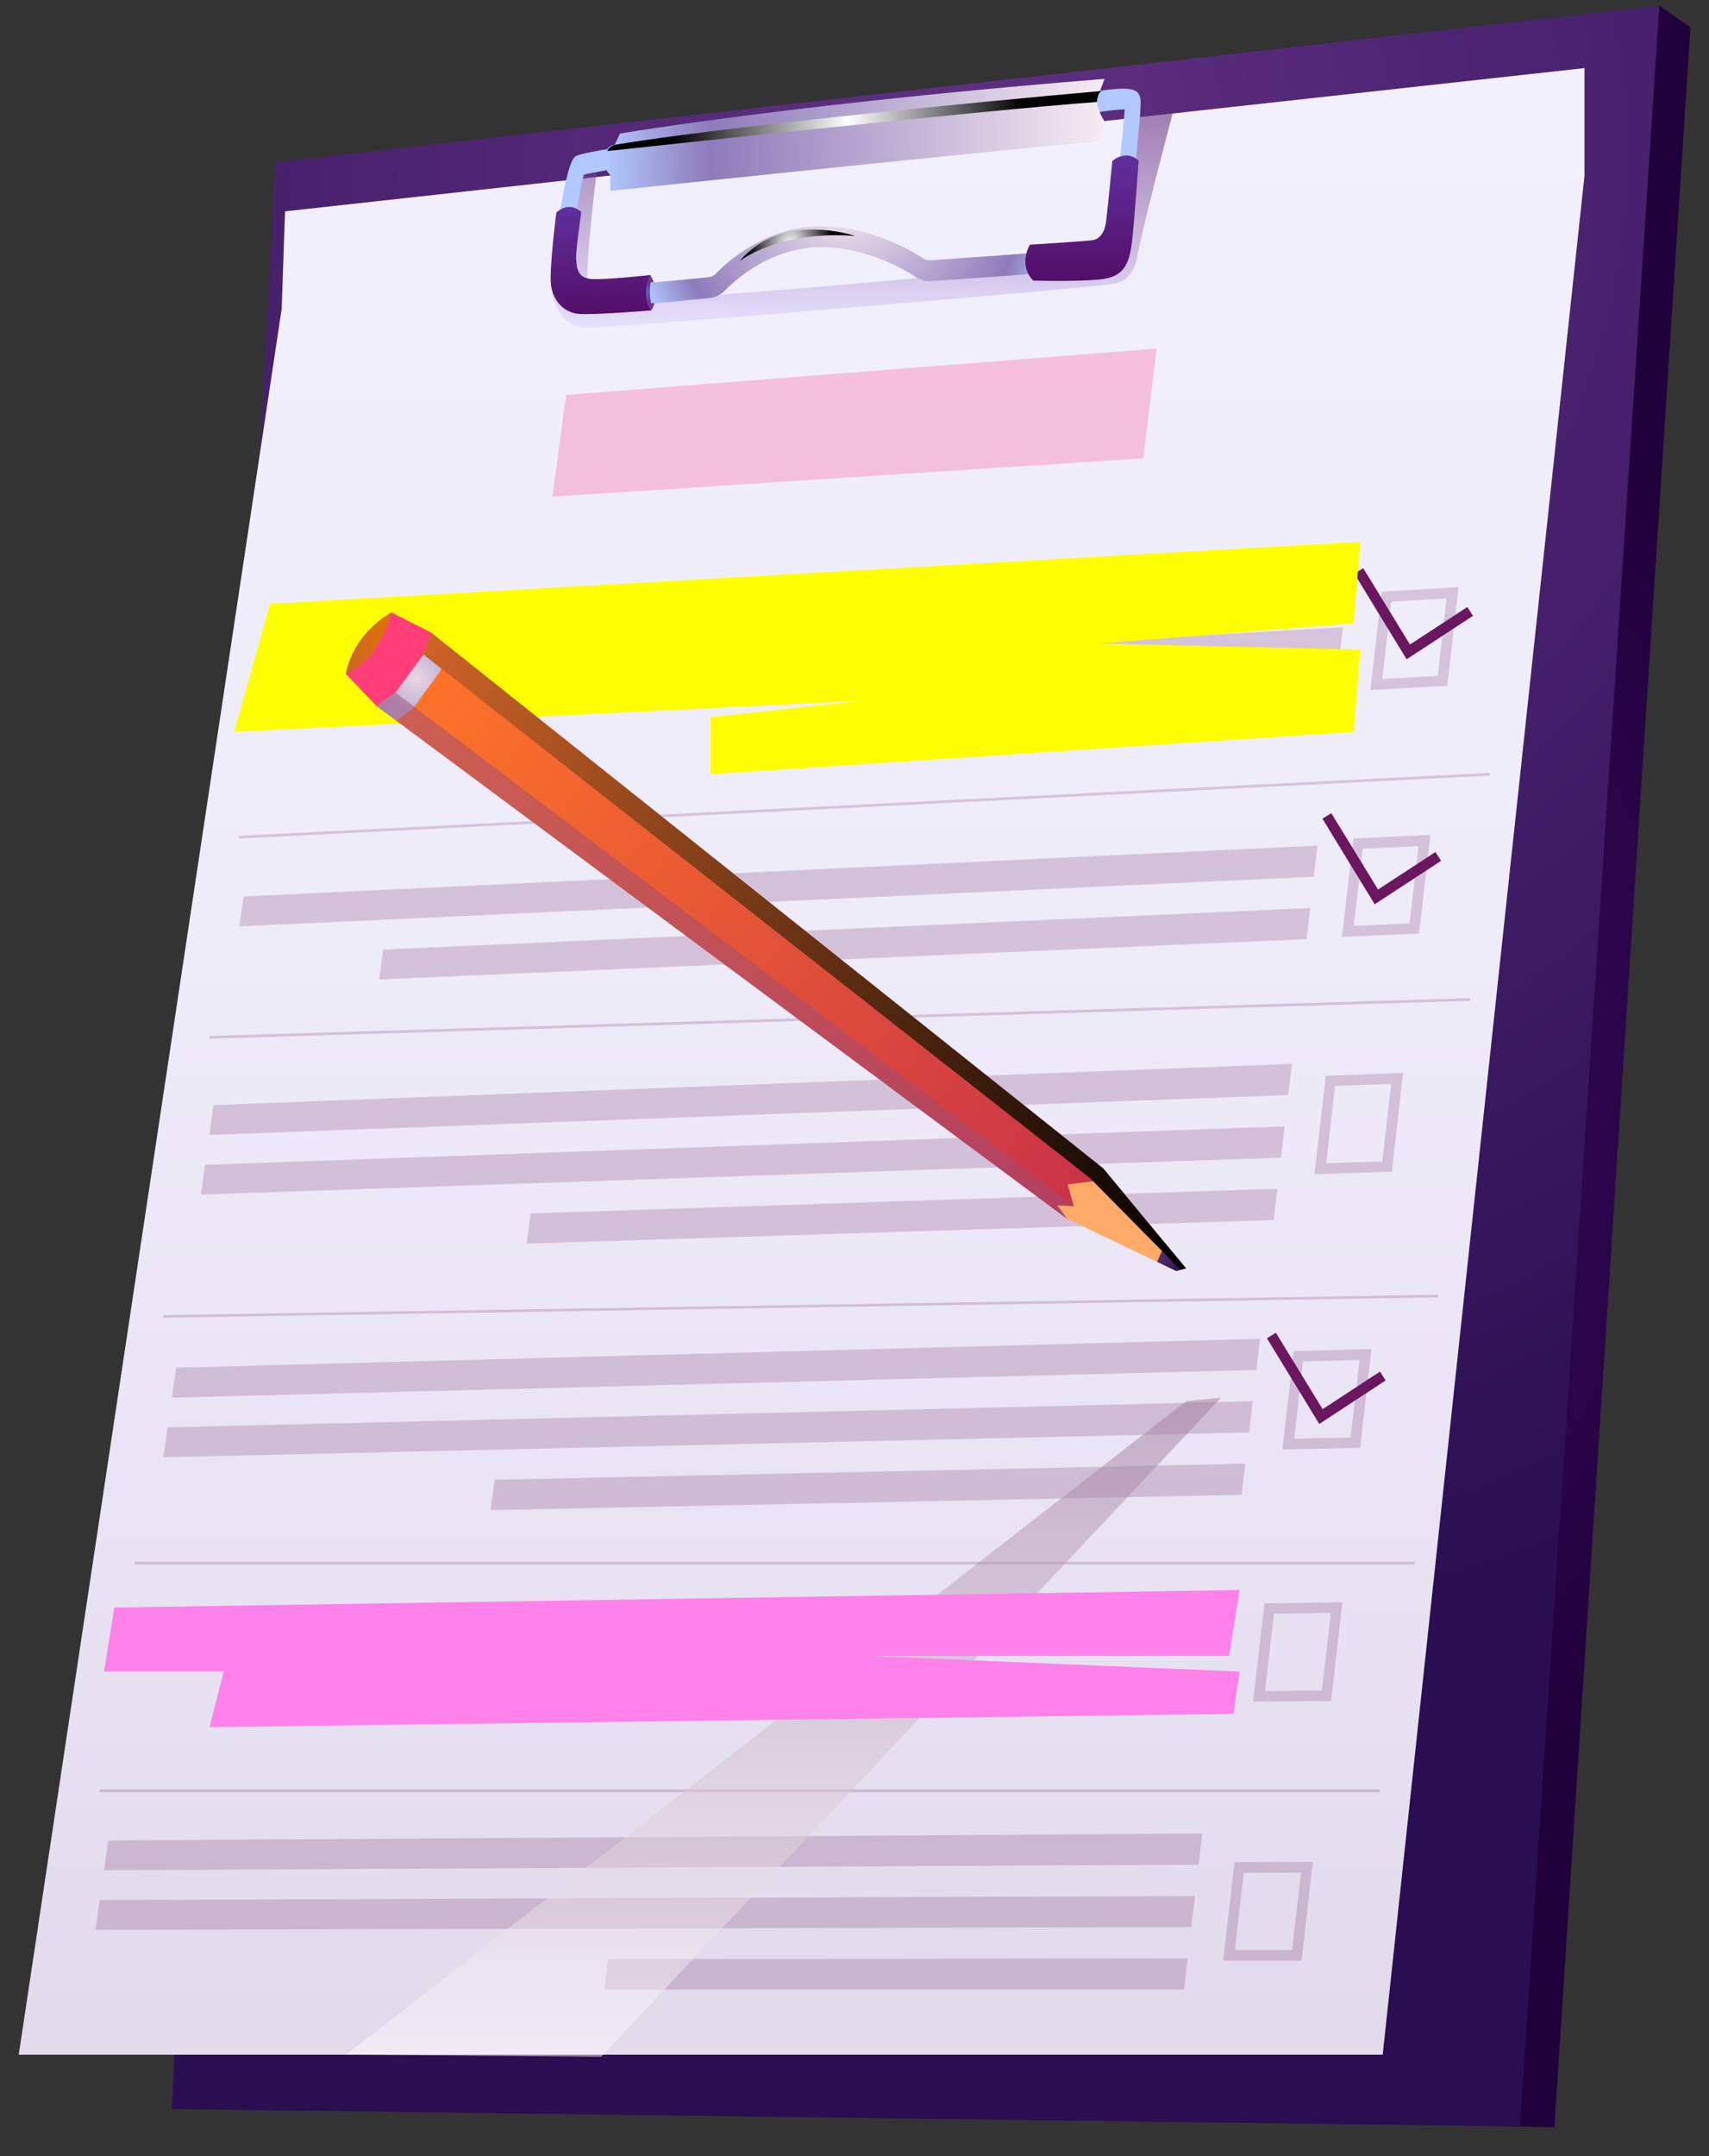 <svg width="46" height="58" viewBox="0 0 46 58" fill="none" xmlns="http://www.w3.org/2000/svg">
<rect x="0" y="0" width="46" height="58" fill="#333333" stroke="none"/>
<path fill-rule="evenodd" clip-rule="evenodd" d="M41.839 57.222L45.5 0.734L44.661 0.153L8.4 4.947L7.412 56.517L41.839 57.222Z" fill="url(#paint0_radial_8701_265957)"/>
<path fill-rule="evenodd" clip-rule="evenodd" d="M44.664 0.153L40.913 57.202L4.622 56.734L7.415 4.366L44.664 0.153Z" fill="url(#paint1_radial_8701_265957)"/>
<path fill-rule="evenodd" clip-rule="evenodd" d="M42.648 1.832L7.672 5.685L7.582 8.306L0.504 55.272H37.217L42.648 4.73V1.832Z" fill="url(#paint2_linear_8701_265957)"/>
<path style="mix-blend-mode:multiply" opacity="0.5" fill-rule="evenodd" clip-rule="evenodd" d="M15.462 4.53C15.462 4.53 14.677 7.595 14.91 8.103C15.143 8.61 15.379 8.797 15.752 8.82C16.124 8.847 29.672 7.735 30.062 7.618C30.368 7.528 30.564 7.228 30.607 6.921C30.681 6.4 31.562 3.051 31.562 3.051L30.498 3.168C30.498 3.168 30.328 6.353 29.809 6.78C29.29 7.208 16.144 8.249 15.885 8.093C15.625 7.932 16.081 4.48 16.081 4.48L15.462 4.527V4.53Z" fill="url(#paint3_linear_8701_265957)"/>
<path d="M15.877 8.273C15.777 8.273 15.7 8.273 15.66 8.266C15.274 8.206 14.855 7.952 14.848 7.538C14.848 7.508 15.148 4.403 15.494 4.203C15.67 4.099 16.672 3.962 17.095 3.909L17.141 4.463C16.565 4.537 15.916 4.64 15.717 4.697C15.58 5.114 15.304 7.131 15.281 7.505C15.321 7.558 15.464 7.675 15.713 7.715C15.9 7.745 17.214 7.645 19.068 7.458C19.145 7.451 19.218 7.415 19.278 7.351C19.551 7.071 20.549 6.146 21.963 6.093C23.328 6.036 24.516 6.734 24.845 6.947C24.909 6.987 24.972 7.004 25.042 7.001C25.195 6.991 25.434 6.974 25.724 6.954C26.835 6.877 29.145 6.72 29.391 6.637C29.707 6.527 29.89 6.276 29.957 5.869C30.034 5.388 30.23 3.558 30.273 2.944C30.1 2.944 29.787 2.978 29.524 3.024L29.465 2.47C30.549 2.28 30.659 2.433 30.699 2.674C30.742 2.934 30.423 5.682 30.373 5.992C30.273 6.607 29.974 7.014 29.501 7.178C29.232 7.271 27.498 7.395 25.747 7.515C25.458 7.535 25.218 7.552 25.065 7.562C24.922 7.572 24.782 7.535 24.652 7.451C24.346 7.251 23.245 6.603 21.973 6.653C20.689 6.704 19.784 7.542 19.534 7.795C19.407 7.926 19.258 8.002 19.095 8.019C18.103 8.119 16.495 8.269 15.873 8.279L15.877 8.273Z" fill="url(#paint4_radial_8701_265957)"/>
<path fill-rule="evenodd" clip-rule="evenodd" d="M16.688 3.595L16.545 3.892C16.545 3.892 16.285 3.912 16.255 4.26C16.232 4.543 16.428 4.71 16.428 4.71V5.134C16.428 5.134 24.875 4.243 29.577 3.796L29.75 3.295C29.75 3.295 29.361 2.754 29.61 2.447L29.73 2.123C29.73 2.123 22.422 2.674 16.685 3.592L16.688 3.595Z" fill="url(#paint5_linear_8701_265957)"/>
<path style="mix-blend-mode:screen" fill-rule="evenodd" clip-rule="evenodd" d="M16.35 4.063C16.35 4.063 26.667 2.944 29.525 2.744C29.525 2.744 29.532 2.52 29.648 2.447C29.648 2.447 20.527 3.248 16.583 3.889C16.583 3.889 16.397 3.922 16.35 4.059V4.063Z" fill="url(#paint6_radial_8701_265957)"/>
<path fill-rule="evenodd" clip-rule="evenodd" d="M27.72 6.583C27.72 6.583 27.394 7.114 27.81 7.548C27.81 7.548 29.397 7.592 29.823 7.481C30.249 7.371 30.399 7.091 30.469 6.497C30.539 5.902 30.648 4.323 30.648 4.323C30.648 4.323 30.349 4.002 29.94 4.33C29.94 4.33 29.8 5.772 29.767 5.989C29.72 6.3 29.567 6.44 29.401 6.463C29.234 6.486 27.72 6.583 27.72 6.583Z" fill="url(#paint7_linear_8701_265957)"/>
<path fill-rule="evenodd" clip-rule="evenodd" d="M17.531 8.35C17.531 8.35 17.268 8.052 17.505 7.398C17.505 7.398 16.273 7.535 15.911 7.505C15.544 7.475 15.521 7.204 15.508 6.961C15.495 6.717 15.648 5.705 15.648 5.705C15.648 5.705 15.348 5.388 14.975 5.715C14.975 5.715 14.776 7.258 14.832 7.675C14.886 8.069 15.158 8.416 15.601 8.446C16.047 8.473 17.531 8.35 17.531 8.35Z" fill="url(#paint8_linear_8701_265957)"/>
<path fill-rule="evenodd" clip-rule="evenodd" d="M17.503 7.398L17.599 7.588L17.516 7.598C17.516 7.598 17.453 7.832 17.526 8.159L17.609 8.149C17.609 8.149 17.613 8.223 17.529 8.353C17.529 8.353 17.396 8.233 17.39 7.892C17.383 7.552 17.503 7.398 17.503 7.398Z" fill="url(#paint9_radial_8701_265957)"/>
<path style="mix-blend-mode:screen" fill-rule="evenodd" clip-rule="evenodd" d="M19.907 7.024C19.907 7.024 20.949 6.193 23.016 6.346C23.016 6.346 21.055 5.669 19.907 7.024Z" fill="url(#paint10_radial_8701_265957)"/>
<g style="mix-blend-mode:multiply" opacity="0.2">
<path fill-rule="evenodd" clip-rule="evenodd" d="M14.869 13.361L30.773 12.329L31.133 9.378L15.239 10.623L14.869 13.361Z" fill="#FF0060"/>
<path fill-rule="evenodd" clip-rule="evenodd" d="M7.477 17.701L36.247 16.032L36.344 15.194L7.594 16.9L7.477 17.701Z" fill="#6A1760"/>
<path fill-rule="evenodd" clip-rule="evenodd" d="M7.249 19.307L36.052 17.711L36.148 16.873L7.362 18.506L7.249 19.307Z" fill="#6A1760"/>
<path fill-rule="evenodd" clip-rule="evenodd" d="M20.621 20.195L35.857 19.391L35.953 18.553L20.728 19.374L20.621 20.195Z" fill="#6A1760"/>
<path fill-rule="evenodd" clip-rule="evenodd" d="M5.634 30.529L34.674 29.457L34.773 28.619L5.747 29.727L5.634 30.529Z" fill="#6A1760"/>
<path fill-rule="evenodd" clip-rule="evenodd" d="M5.406 32.135L34.478 31.14L34.578 30.299L5.519 31.334L5.406 32.135Z" fill="#6A1760"/>
<path fill-rule="evenodd" clip-rule="evenodd" d="M14.176 33.453L34.283 32.819L34.383 31.978L14.286 32.642L14.176 33.453Z" fill="#6A1760"/>
<path fill-rule="evenodd" clip-rule="evenodd" d="M6.441 24.92L35.364 23.584L35.461 22.746L6.555 24.115L6.441 24.92Z" fill="#6A1760"/>
<path fill-rule="evenodd" clip-rule="evenodd" d="M10.203 26.349L35.169 25.264L35.266 24.426L10.316 25.544L10.203 26.349Z" fill="#6A1760"/>
<path d="M36.885 18.563L38.955 18.449L39.258 15.795L37.191 15.915L36.885 18.563ZM38.702 18.182L37.205 18.262L37.444 16.186L38.938 16.099L38.699 18.182H38.702Z" fill="#6A1760"/>
<path fill-rule="evenodd" clip-rule="evenodd" d="M2.801 50.311L32.26 50.16L32.359 49.322L2.914 49.51L2.801 50.311Z" fill="#6A1760"/>
<path fill-rule="evenodd" clip-rule="evenodd" d="M2.572 51.913L32.064 51.84L32.164 51.002L2.685 51.112L2.572 51.913Z" fill="#6A1760"/>
<path fill-rule="evenodd" clip-rule="evenodd" d="M16.268 53.519H31.869L31.969 52.681L16.377 52.701L16.268 53.519Z" fill="#6A1760"/>
<path d="M32.923 52.741H35.033L35.336 50.084L33.229 50.094L32.923 52.738V52.741ZM34.78 52.454H33.239L33.479 50.378L35.017 50.371L34.777 52.458L34.78 52.454Z" fill="#6A1760"/>
<path d="M36.12 25.203L38.197 25.113L38.5 22.459L36.427 22.556L36.12 25.203ZM37.944 24.84L36.44 24.906L36.68 22.83L38.181 22.76L37.941 24.843L37.944 24.84Z" fill="#6A1760"/>
<path fill-rule="evenodd" clip-rule="evenodd" d="M3.624 44.545L32.963 44.127L33.062 43.286L3.74 43.743L3.624 44.545Z" fill="#6A1760"/>
<path fill-rule="evenodd" clip-rule="evenodd" d="M7.445 46.104L32.767 45.807L32.867 44.966L7.558 45.296L7.445 46.104Z" fill="#6A1760"/>
<path d="M33.73 45.777L35.83 45.753L36.133 43.099L34.033 43.133L33.727 45.777H33.73ZM35.58 45.473L34.05 45.49L34.289 43.41L35.82 43.386L35.58 45.47V45.473Z" fill="#6A1760"/>
<path d="M35.38 31.587L37.463 31.517L37.766 28.863L35.686 28.94L35.38 31.587ZM37.21 31.243L35.696 31.293L35.935 29.213L37.446 29.157L37.206 31.24L37.21 31.243Z" fill="#6A1760"/>
<path fill-rule="evenodd" clip-rule="evenodd" d="M4.625 37.597L33.818 36.852L33.914 36.014L4.741 36.792L4.625 37.597Z" fill="#6A1760"/>
<path fill-rule="evenodd" clip-rule="evenodd" d="M4.396 39.2L33.622 38.532L33.719 37.694L4.51 38.398L4.396 39.2Z" fill="#6A1760"/>
<path fill-rule="evenodd" clip-rule="evenodd" d="M13.205 40.622L33.419 40.211L33.516 39.373L13.315 39.807L13.205 40.622Z" fill="#6A1760"/>
<path d="M34.518 38.992L36.611 38.946L36.914 36.291L34.824 36.345L34.518 38.989V38.992ZM36.358 38.669L34.834 38.702L35.074 36.622L36.595 36.582L36.355 38.665L36.358 38.669Z" fill="#6A1760"/>
<path d="M40.098 20.791L40.102 20.864L6.442 22.557L6.438 22.484L40.098 20.791Z" fill="#6A1760"/>
<path d="M5.64 27.941L39.578 26.923L39.575 26.849L5.637 27.868L5.64 27.941Z" fill="#6A1760"/>
<path d="M4.39 35.447L38.711 34.899V34.829L4.39 35.377V35.447Z" fill="#6A1760"/>
<path d="M3.631 42.011H38.078V42.084H3.631V42.011Z" fill="#6A1760"/>
<path d="M2.685 48.137H37.133V48.211H2.685V48.137Z" fill="#6A1760"/>
</g>
<path d="M37.002 24.325L38.789 23.157L38.636 22.92L37.092 23.928L35.834 21.875L35.594 22.022L37.002 24.325Z" fill="#6A1760"/>
<path d="M37.861 17.735L39.648 16.566L39.495 16.329L37.951 17.337L36.693 15.284L36.454 15.431L37.861 17.735Z" fill="#6A1760"/>
<path d="M35.51 38.305L37.297 37.133L37.144 36.896L35.6 37.907L34.342 35.851L34.102 36.001L35.51 38.305Z" fill="#6A1760"/>
<path style="mix-blend-mode:multiply" opacity="0.5" fill-rule="evenodd" clip-rule="evenodd" d="M32.867 37.597L16.181 55.326L9.312 55.272L31.925 37.694L32.867 37.597Z" fill="url(#paint11_linear_8701_265957)"/>
<g style="mix-blend-mode:multiply">
<path fill-rule="evenodd" clip-rule="evenodd" d="M36.617 14.576L36.431 16.77L29.562 17.311L36.617 17.474L36.434 19.688L19.126 20.826V19.291L23.222 18.846L6.303 19.688L7.268 16.242L36.617 14.576Z" fill="#FFFF00"/>
</g>
<path fill-rule="evenodd" clip-rule="evenodd" d="M29.703 31.437L11.599 17.014L10.135 18.993L28.715 32.782L29.703 31.437Z" fill="url(#paint12_linear_8701_265957)"/>
<path fill-rule="evenodd" clip-rule="evenodd" d="M29.702 31.437L31.922 34.118L31.659 34.191L28.714 32.782L28.457 32.425L28.903 32.445L28.737 31.861L29.453 31.774L29.23 31.303L29.702 31.437Z" fill="#FFAA68"/>
<path fill-rule="evenodd" clip-rule="evenodd" d="M31.366 33.447L31.146 33.944L31.659 34.191L31.922 34.118L31.366 33.447Z" fill="url(#paint13_linear_8701_265957)"/>
<path fill-rule="evenodd" clip-rule="evenodd" d="M12.117 17.428L11.834 18.079L11.119 19.053L10.673 19.394L10.134 18.993L11.598 17.014L12.117 17.428Z" fill="url(#paint14_radial_8701_265957)"/>
<path fill-rule="evenodd" clip-rule="evenodd" d="M11.602 17.014L11.399 17.605L10.646 18.63L10.137 18.993L9.312 18.135C9.312 18.135 9.388 17.401 10.533 16.473L11.598 17.014H11.602Z" fill="#FF3E79"/>
<g style="mix-blend-mode:multiply" opacity="0.5">
<path fill-rule="evenodd" clip-rule="evenodd" d="M10.646 18.63L28.906 32.445L28.46 32.425L28.717 32.782L10.137 18.993L10.646 18.63Z" fill="#9C4C7A"/>
</g>
<path style="mix-blend-mode:screen" fill-rule="evenodd" clip-rule="evenodd" d="M29.702 31.437L31.922 34.118L31.776 34.158L29.339 31.691L11.395 17.605L11.598 17.014L29.702 31.437Z" fill="url(#paint15_linear_8701_265957)"/>
<path style="mix-blend-mode:screen" fill-rule="evenodd" clip-rule="evenodd" d="M10.531 16.473C10.531 16.473 10.252 17.718 9.31 18.135C9.31 18.135 9.42 17.137 10.531 16.473Z" fill="url(#paint16_linear_8701_265957)"/>
<g style="mix-blend-mode:multiply">
<path fill-rule="evenodd" clip-rule="evenodd" d="M33.367 42.772L33.084 44.545H23.367L33.367 44.965L33.201 46.104L5.639 46.461L6.022 44.965H2.8L3.076 43.243L33.367 42.772Z" fill="#FF81EA"/>
</g>
<defs>
<radialGradient id="paint0_radial_8701_265957" cx="0" cy="0" r="1" gradientUnits="userSpaceOnUse" gradientTransform="translate(26.454 28.689) rotate(180) scale(24.204 24.283)">
<stop stop-color="#471371"/>
<stop offset="0.99" stop-color="#20003B"/>
</radialGradient>
<radialGradient id="paint1_radial_8701_265957" cx="0" cy="0" r="1" gradientUnits="userSpaceOnUse" gradientTransform="translate(25.795 3.909) rotate(180) scale(41.815 41.951)">
<stop stop-color="#603082"/>
<stop offset="0.99" stop-color="#2A0E51"/>
</radialGradient>
<linearGradient id="paint2_linear_8701_265957" x1="21.576" y1="55.272" x2="21.576" y2="1.832" gradientUnits="userSpaceOnUse">
<stop offset="0.02" stop-color="#E1DBEB"/>
<stop offset="0.17" stop-color="#E6E1F1"/>
<stop offset="0.56" stop-color="#EFECFA"/>
<stop offset="1" stop-color="#F3F0FE"/>
</linearGradient>
<linearGradient id="paint3_linear_8701_265957" x1="23.217" y1="8.82" x2="23.215" y2="3.05" gradientUnits="userSpaceOnUse">
<stop stop-color="#D9D4FF"/>
<stop offset="0.99" stop-color="#530E68"/>
</linearGradient>
<radialGradient id="paint4_radial_8701_265957" cx="0" cy="0" r="1" gradientUnits="userSpaceOnUse" gradientTransform="translate(22.776 5.329) rotate(179.087) scale(5.974 5.993)">
<stop stop-color="#F6ECF2"/>
<stop offset="0.79" stop-color="#8E7BBB"/>
<stop offset="1" stop-color="#B2C9FF"/>
</radialGradient>
<linearGradient id="paint5_linear_8701_265957" x1="16.248" y1="3.738" x2="29.757" y2="3.524" gradientUnits="userSpaceOnUse">
<stop stop-color="#B2C9FF"/>
<stop offset="0.21" stop-color="#8E7BBB"/>
<stop offset="1" stop-color="#F6ECF2"/>
</linearGradient>
<radialGradient id="paint6_radial_8701_265957" cx="0" cy="0" r="1" gradientUnits="userSpaceOnUse" gradientTransform="translate(22.824 3.257) rotate(-0.913) scale(4.751 6.19)">
<stop stop-color="white"/>
<stop offset="1"/>
</radialGradient>
<linearGradient id="paint7_linear_8701_265957" x1="29.155" y1="7.546" x2="29.102" y2="4.198" gradientUnits="userSpaceOnUse">
<stop stop-color="#530E68"/>
<stop offset="1" stop-color="#60309D"/>
</linearGradient>
<linearGradient id="paint8_linear_8701_265957" x1="16.184" y1="8.444" x2="16.138" y2="5.553" gradientUnits="userSpaceOnUse">
<stop stop-color="#530E68"/>
<stop offset="1" stop-color="#60309D"/>
</linearGradient>
<radialGradient id="paint9_radial_8701_265957" cx="0" cy="0" r="1" gradientUnits="userSpaceOnUse" gradientTransform="translate(17.29 7.876) rotate(-0.913) scale(0.269 0.351)">
<stop stop-color="#5178FE"/>
<stop offset="0.99" stop-color="#713592"/>
</radialGradient>
<radialGradient id="paint10_radial_8701_265957" cx="0" cy="0" r="1" gradientUnits="userSpaceOnUse" gradientTransform="translate(21.275 6.591) rotate(-0.913) scale(1.13 1.472)">
<stop stop-color="white"/>
<stop offset="1"/>
</radialGradient>
<linearGradient id="paint11_linear_8701_265957" x1="21.09" y1="55.326" x2="21.09" y2="37.597" gradientUnits="userSpaceOnUse">
<stop stop-color="white"/>
<stop offset="1" stop-color="#A1799A"/>
</linearGradient>
<linearGradient id="paint12_linear_8701_265957" x1="29.458" y1="31.771" x2="10.813" y2="18.074" gradientUnits="userSpaceOnUse">
<stop stop-color="#C93347"/>
<stop offset="1" stop-color="#FF7527"/>
</linearGradient>
<linearGradient id="paint13_linear_8701_265957" x1="31.951" y1="34.059" x2="31.242" y2="33.686" gradientUnits="userSpaceOnUse">
<stop stop-color="#2A0E51"/>
<stop offset="1" stop-color="#50306C"/>
</linearGradient>
<radialGradient id="paint14_radial_8701_265957" cx="0" cy="0" r="1" gradientUnits="userSpaceOnUse" gradientTransform="translate(11.198 18.246) rotate(126.301) scale(0.917 0.916)">
<stop stop-color="#EBD7E3"/>
<stop offset="0.98" stop-color="#BDAFD2"/>
</radialGradient>
<linearGradient id="paint15_linear_8701_265957" x1="32.382" y1="33.49" x2="11.022" y2="17.799" gradientUnits="userSpaceOnUse">
<stop/>
<stop offset="1" stop-color="#CD6327"/>
</linearGradient>
<linearGradient id="paint16_linear_8701_265957" x1="10.531" y1="17.304" x2="9.307" y2="17.304" gradientUnits="userSpaceOnUse">
<stop stop-color="#DD7500"/>
<stop offset="1" stop-color="#CD6327"/>
</linearGradient>
</defs>
</svg>

